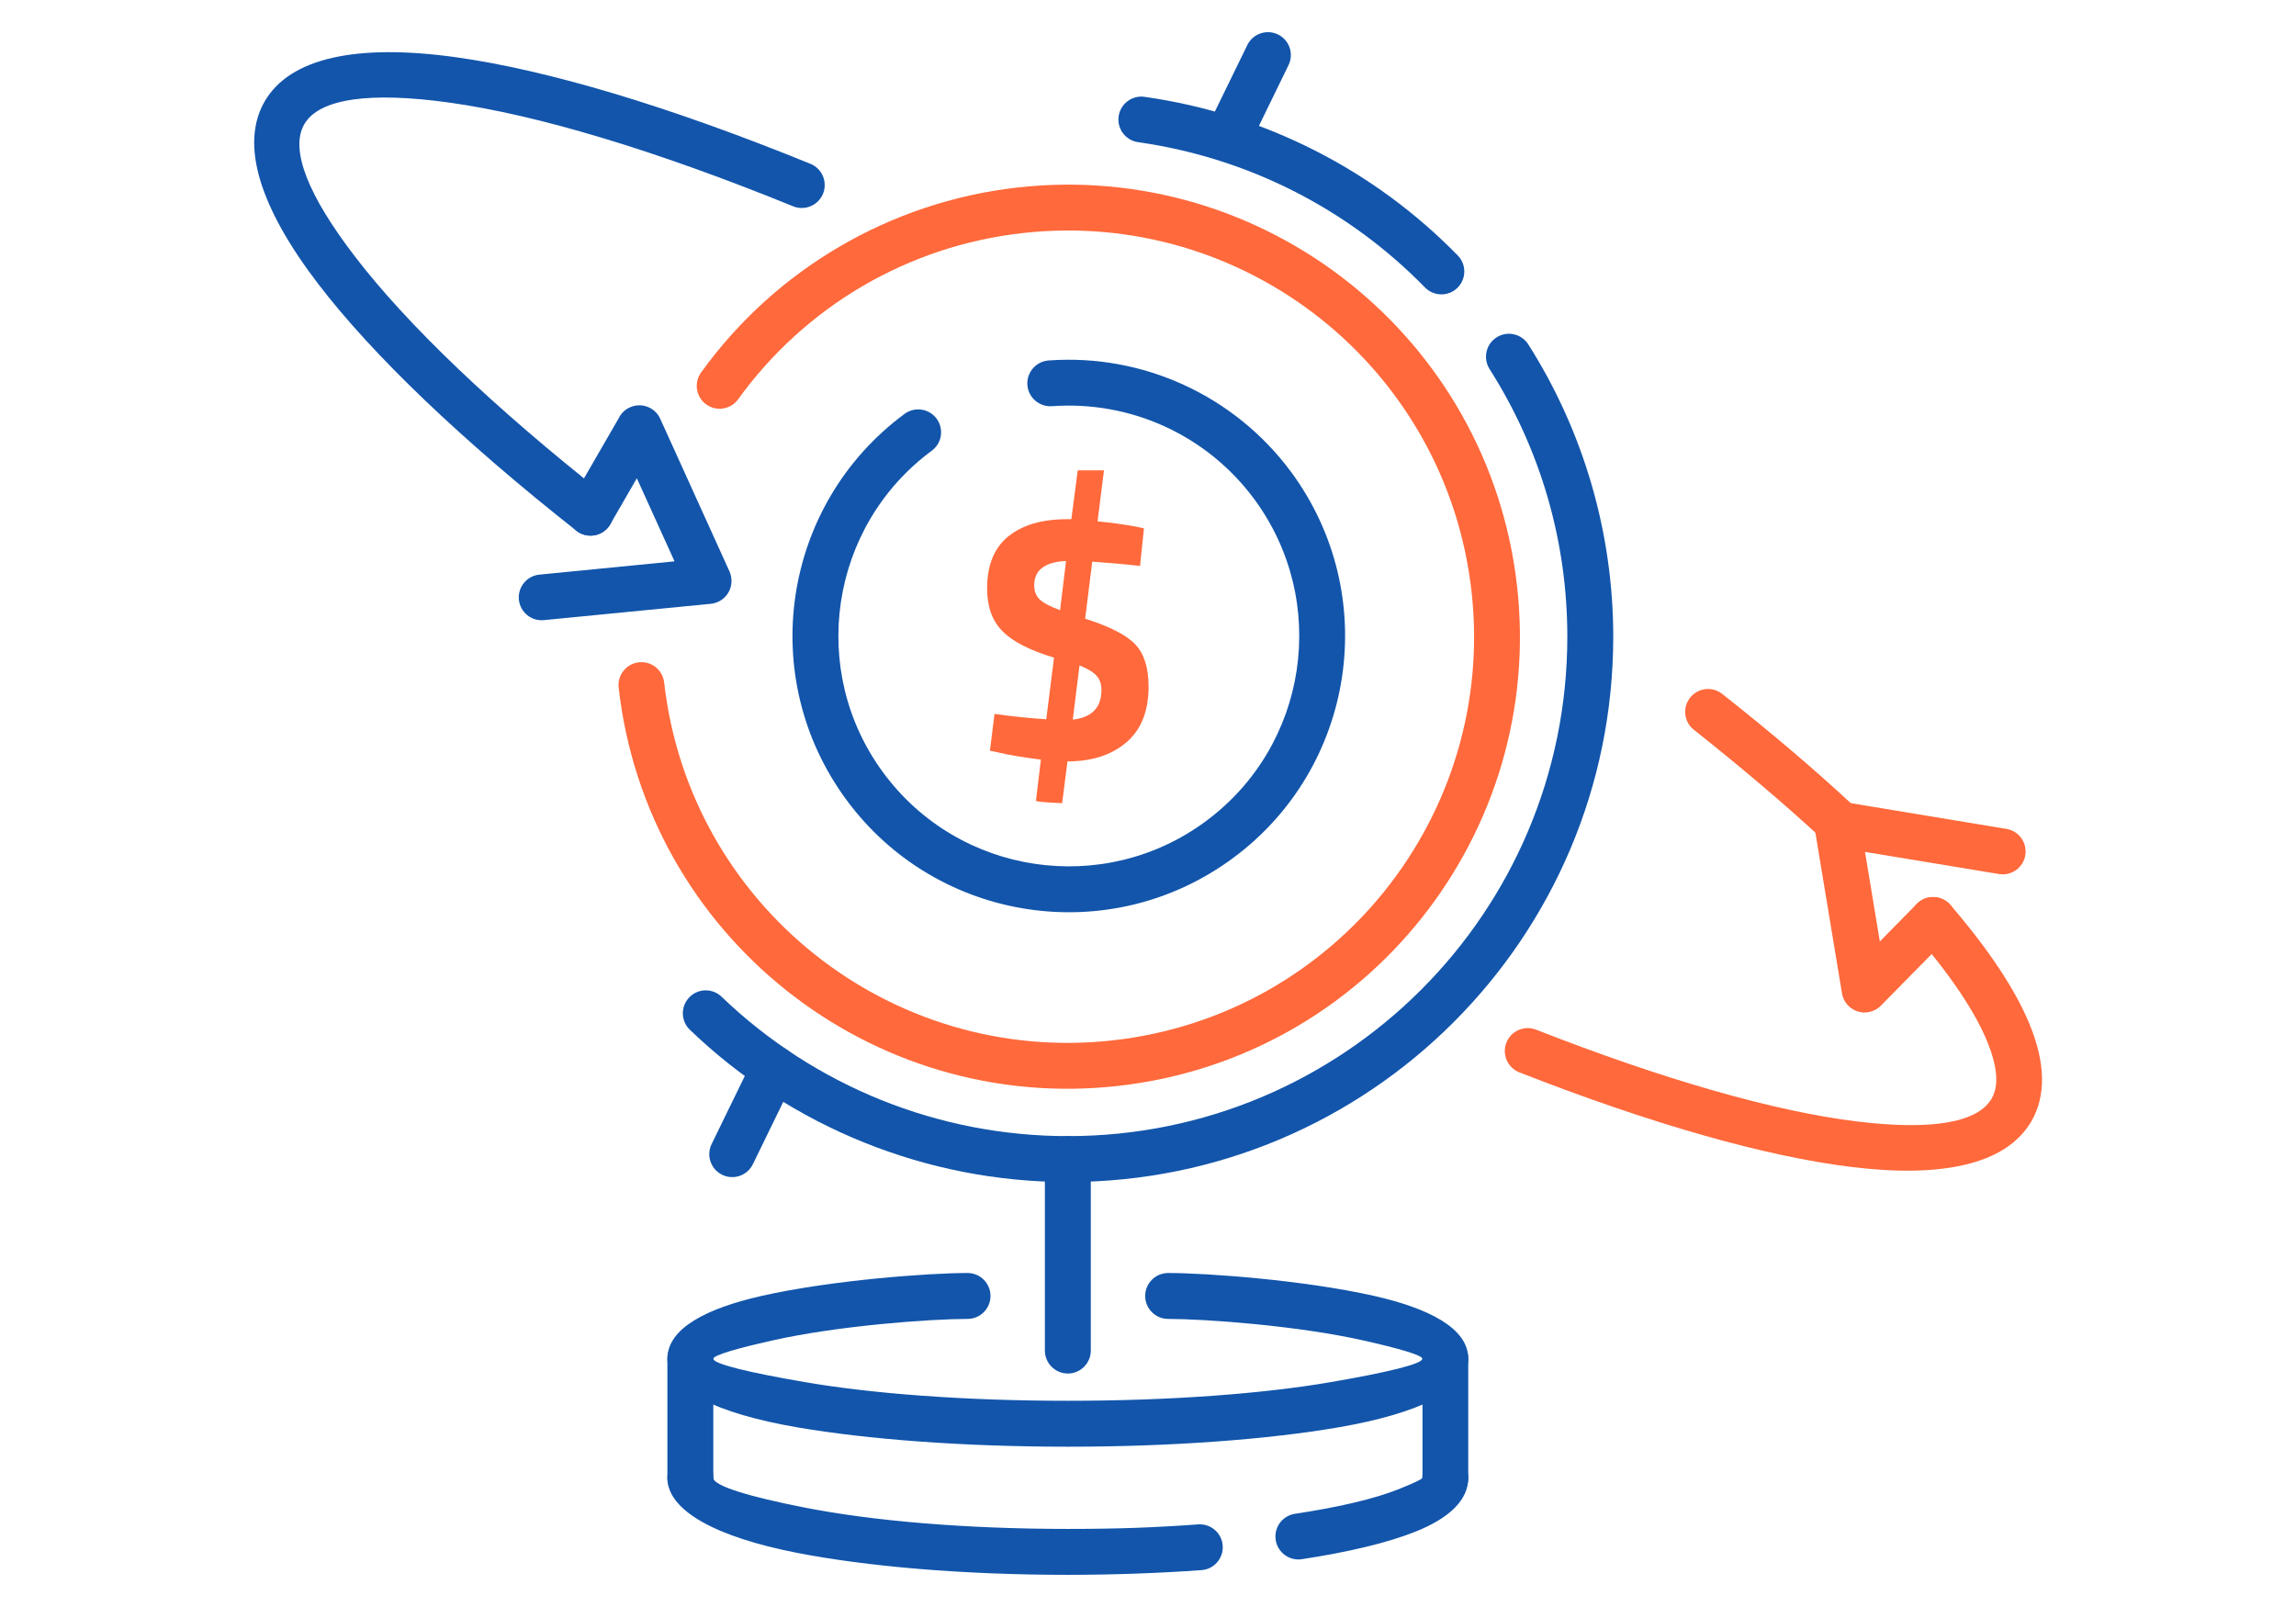 <?xml version="1.0" encoding="UTF-8"?>
<!DOCTYPE svg PUBLIC "-//W3C//DTD SVG 1.1//EN" "http://www.w3.org/Graphics/SVG/1.1/DTD/svg11.dtd">
<!-- Creator: CorelDRAW 2018 (64-Bit) -->
<svg xmlns="http://www.w3.org/2000/svg" xml:space="preserve" width="300px" height="210px" version="1.1" style="shape-rendering:geometricPrecision; text-rendering:geometricPrecision; image-rendering:optimizeQuality; fill-rule:evenodd; clip-rule:evenodd"
viewBox="0 0 3990 2793"
 xmlns:xlink="http://www.w3.org/1999/xlink">
 <defs>
  <style type="text/css">
   <![CDATA[
    .fil0 {fill:none}
    .fil1 {fill:#1255ab;fill-rule:nonzero}
    .fil2 {fill:#ff693b;fill-rule:nonzero}
   ]]>
  </style>
 </defs>
 <g id="Layer_x0020_1">
  <g id="_2069948169584">
   <rect class="fil0" width="3990" height="2793"/>
   <path class="fil1" d="M1815.8 2014.5c0,-22 17.9,-39.9 39.9,-39.9 22,0 39.9,17.9 39.9,39.9l0 332.8c0,22 -17.9,39.9 -39.9,39.9 -22,0 -39.9,-17.9 -39.9,-39.9l0 -332.8z"/>
   <path class="fil1" d="M2030 2292.3c-22,0 -39.9,-17.9 -39.9,-39.9 0,-22 17.9,-39.9 39.9,-39.9 66.9,0 236.2,12.3 358.3,39.9 93.3,21.2 163.3,55.5 163.3,109.2 0,53.6 -86.1,95.1 -225.3,119.1 -121,20.8 -287.4,33.7 -470.6,33.7 -183.2,0 -349.6,-12.9 -470.6,-33.7 -139.2,-24 -225.3,-65.5 -225.3,-119.1 0,-53.7 70,-88 163.3,-109.2 122.1,-27.6 291.5,-39.9 358.3,-39.9 22,0 39.9,17.9 39.9,39.9 0,22 -17.9,39.9 -39.9,39.9 -64,0 -225.4,11.6 -340.8,37.8 -57.7,13 -101,25.1 -101,31.5 0,8.8 60.7,23.7 158.9,40.5 116.5,20.1 278.1,32.5 457.2,32.5 179.1,0 340.7,-12.4 457.2,-32.5 98.2,-16.8 158.9,-31.7 158.9,-40.5 0,-6.4 -43.2,-18.5 -100.9,-31.5 -115.4,-26.2 -276.9,-37.8 -340.9,-37.8z"/>
   <path class="fil1" d="M1159.8 2568.6c0,-22 17.9,-39.9 39.9,-39.9 22,0 39.9,17.9 39.9,39.9 0,13.7 61.1,32.5 159.9,51.8 116.2,22.8 277.5,36.9 456.2,36.9 41.9,0 80.4,-0.6 115.4,-1.8 37,-1.3 74.2,-3.4 111.2,-6.1 21.9,-1.5 41,15 42.5,37 1.6,21.9 -15,41 -36.9,42.5 -35.3,2.6 -73.4,4.6 -114,6.1 -40.9,1.4 -80.4,2.1 -118.2,2.1 -183.6,0 -350.3,-14.7 -471.5,-38.4 -138.6,-27.2 -224.4,-72.7 -224.4,-130.1zm1102.4 141.3c-21.7,3.3 -42,-11.7 -45.3,-33.5 -3.3,-21.8 11.7,-42.1 33.5,-45.4 76.5,-11.5 138.4,-26.1 179.7,-42.6 26.7,-10.7 41.7,-17.7 41.7,-19.8 0,-22 17.9,-39.9 39.9,-39.9 22.1,0 39.9,17.9 39.9,39.9 0,38.6 -33.1,70.1 -92.2,93.6 -47.6,19 -115.4,35.3 -197.2,47.7z"/>
   <path class="fil1" d="M2472 2361.6c0,-21.9 17.8,-39.7 39.7,-39.7 22,0 39.8,17.8 39.8,39.7l0 207c0,22 -17.8,39.8 -39.8,39.8 -21.9,0 -39.7,-17.8 -39.7,-39.8l0 -207z"/>
   <path class="fil1" d="M1159.8 2361.6c0,-22 17.9,-39.9 39.9,-39.9 22,0 39.9,17.9 39.9,39.9l0 207c0,22 -17.9,39.9 -39.9,39.9 -22,0 -39.9,-17.9 -39.9,-39.9l0 -207z"/>
   <path class="fil2" d="M1075.1 1195.1c-2.4,-21.9 13.3,-41.6 35.2,-44 21.9,-2.4 41.5,13.4 43.9,35.3 22,193.6 120.4,360 261.8,472.5 141.3,112.5 325.7,171.1 519.4,149.1 193.7,-22 360.1,-120.4 472.6,-261.7 112.5,-141.4 171.1,-325.7 149.1,-519.5 -22,-193.6 -120.4,-360 -261.7,-472.5 -141.4,-112.5 -325.7,-171.1 -519.5,-149.1 -98.9,11.2 -193.1,43 -277,92.1 -84,49.2 -157.9,115.9 -216.1,196.6 -12.8,17.8 -37.7,21.9 -55.5,9 -17.8,-12.8 -21.8,-37.6 -9,-55.4 64.7,-89.9 146.9,-164 240.4,-218.7 93.6,-54.9 198.5,-90.3 308.5,-102.8 215.4,-24.5 420.5,40.7 577.7,165.9 157.4,125.3 266.9,310.6 291.4,526.2 24.4,215.5 -40.8,420.5 -166,577.8 -125.2,157.3 -310.5,266.8 -526.1,291.3 -215.5,24.5 -420.5,-40.8 -577.8,-166 -157.3,-125.2 -266.9,-310.5 -291.3,-526.1z"/>
   <path class="fil1" d="M1198.8 1789.7c-15.8,-15.2 -16.3,-40.4 -1,-56.2 15.2,-15.9 40.4,-16.4 56.2,-1.1 80.9,77.7 175.2,138.3 277.3,179.4 102,41.1 212.1,62.8 324.4,62.8 239.7,0 456.7,-97.2 613.8,-254.2 157.1,-157.1 254.2,-374.1 254.2,-613.8 0,-83 -11.6,-164.5 -34.3,-242.5 -22.6,-78 -56.5,-153 -100.9,-222.8 -11.7,-18.6 -6.2,-43.3 12.4,-55 18.5,-11.8 43.2,-6.3 55,12.3 48.1,75.8 85,157.7 109.9,243.4 24.9,85.7 37.7,174.7 37.7,264.6 0,261.7 -106.1,498.7 -277.6,670.2 -171.5,171.5 -408.5,277.6 -670.2,277.6 -122.3,0 -242.3,-23.7 -354,-68.7 -111.6,-44.9 -214.6,-111.1 -302.9,-196zm1334.6 -1345.6c15.3,15.7 15,40.9 -0.8,56.3 -15.7,15.3 -40.9,14.9 -56.3,-0.8 -65.8,-67.4 -142.8,-124.3 -228.3,-167.6 -82.8,-41.9 -173.7,-71.2 -270.2,-84.9 -21.8,-3.1 -36.9,-23.2 -33.8,-45 3.1,-21.8 23.3,-36.9 45,-33.8 105.2,14.9 204.4,46.8 294.9,92.7 93.3,47.2 177.5,109.4 249.5,183.1z"/>
   <path class="fil1" d="M2170.4 254.4c-9.6,19.8 -33.5,28 -53.3,18.4 -19.8,-9.6 -28,-33.5 -18.4,-53.3l68.9 -141.2c9.6,-19.8 33.5,-28 53.3,-18.4 19.7,9.6 28,33.5 18.3,53.3l-68.8 141.2z"/>
   <path class="fil1" d="M1308.3 2023.5c-9.6,19.7 -33.5,28 -53.3,18.3 -19.8,-9.6 -28,-33.5 -18.4,-53.3l72.5 -148.7c9.7,-19.8 33.5,-28.1 53.3,-18.4 19.8,9.6 28.1,33.5 18.4,53.3l-72.5 148.8z"/>
   <path class="fil2" d="M1996 1193.4c0,42.7 -12.9,75 -38.8,97 -25.8,21.9 -59.7,32.9 -101.5,32.9l-0.6 0 -9.3 72.6c-30.3,-1.2 -45.5,-2.7 -45.5,-4.3l8.6 -71.4c-30.3,-3.7 -55.8,-8 -76.3,-12.9l-12.3 -2.5 8 -64c32.4,4.5 62.4,7.6 89.9,9.3l13.5 -107.1c-42.3,-12.7 -72.2,-28.1 -89.8,-46.2 -17.7,-18 -26.5,-42.6 -26.5,-73.8 0,-40.6 12.3,-70.9 36.9,-90.8 24.6,-19.8 58.5,-29.8 101.5,-29.8l8 0 11.1 -84.9 45.6 0 -11.1 88.6c25.4,2.5 48.8,5.7 70.1,9.8l10.5 2.5 -6.8 65.2c-29.9,-3.3 -57.6,-5.7 -83.1,-7.4l-12.3 99.1c42.7,13.5 71.7,28.4 87.1,44.6 15.4,16.2 23.1,40.7 23.1,73.5zm-198.8 -175.9c0,9.8 3.1,17.8 9.3,24 6.1,6.1 18,12.5 35.7,19l10.4 -85.5c-36.9,1.7 -55.4,15.8 -55.4,42.5zm116.9 181.5c0,-9.9 -2.7,-18 -8.3,-24.3 -5.5,-6.4 -15.4,-12.4 -29.8,-18.2l-11.7 94.2c33.2,-3.7 49.8,-20.9 49.8,-51.7z"/>
   <path class="fil1" d="M1571.9 719.4c17.7,-13.1 42.6,-9.4 55.7,8.2 13.1,17.7 9.4,42.6 -8.3,55.7 -88.9,65.7 -142.7,161.3 -157.9,262.6 -15.2,101.5 8.2,208.7 73.9,297.5 65.7,88.9 161.3,142.8 262.6,157.9 101.5,15.2 208.7,-8.2 297.5,-73.9 88.9,-65.7 142.8,-161.2 158,-262.6 15.2,-101.5 -8.3,-208.7 -73.9,-297.5 -40.9,-55.3 -94.5,-98.2 -154.9,-125.9 -60.4,-27.7 -127.9,-40.4 -196.6,-35.4 -21.9,1.5 -41,-15 -42.6,-36.9 -1.5,-22 15,-41 37,-42.6 81.9,-6 162.7,9.3 235.2,42.6 72.6,33.3 136.8,84.7 185.8,150.8 78.8,106.7 107,235.1 88.8,356.5 -18.2,121.5 -82.8,236.1 -189.4,314.9 -106.7,78.9 -235.1,107.1 -356.4,88.9 -121.6,-18.2 -236.2,-82.8 -315,-189.4 -78.9,-106.7 -107.1,-235.1 -88.9,-356.5 18.2,-121.5 82.8,-236.1 189.4,-314.9z"/>
   <path class="fil1" d="M1050.8 860.1c17.2,13.6 20.2,38.6 6.6,55.8 -13.6,17.2 -38.6,20.1 -55.8,6.5 -198.5,-156.6 -353.6,-304.7 -448.8,-429.2 -100.1,-130.9 -136.5,-241.3 -92.9,-316.9 43.9,-76 160.5,-100.8 332.6,-76.8 158.3,22.1 368.9,84.6 615.8,185.2 20.4,8.2 30.2,31.5 22,51.9 -8.3,20.4 -31.5,30.2 -51.9,22 -241.1,-98.2 -445.1,-159 -596.8,-180.2 -138,-19.3 -226.9,-7.4 -252.8,37.5 -25.7,44.4 7.6,124.9 87.3,229 91.4,119.5 241.7,262.9 434.7,415.2z"/>
   <path class="fil2" d="M2943.6 1268.4c-17.2,-13.6 -20.1,-38.6 -6.5,-55.8 13.6,-17.2 38.5,-20.2 55.8,-6.6 43,34.1 82.7,66.5 118.9,97.3 36.6,31.1 72.2,62.7 106.7,94.6 16.1,14.8 17.1,40 2.2,56.1 -14.9,16.1 -40,17 -56.1,2.1 -31.2,-28.8 -65.9,-59.5 -104.2,-92 -38,-32.3 -77,-64.2 -116.8,-95.7zm385.6 356.3c-14.3,-16.7 -12.4,-41.8 4.3,-56.1 16.7,-14.2 41.9,-12.3 56.1,4.4 66,76.7 112.3,146.3 137.1,206.4 27.7,67 29.5,124.3 3.5,169.5l-1.7 2.6c-44.2,72.3 -153.7,95.9 -310.1,76.8 -150.4,-18.2 -349.7,-75.1 -578,-164.5 -20.4,-8 -30.6,-31.1 -22.6,-51.6 8,-20.5 31.1,-30.6 51.6,-22.6 222,86.9 414.5,142.1 558.4,159.6 123.9,15 206.5,3.6 232.6,-38.6l0.9 -1.6c12.9,-22.4 9.7,-56.1 -8.1,-99.4 -21.5,-52 -63.4,-114.3 -124,-184.9z"/>
   <path class="fil1" d="M945.2 1077.8c-21.9,2.2 -41.3,-13.8 -43.5,-35.7 -2.1,-21.8 13.9,-41.3 35.7,-43.4l234.8 -23.1 -65.5 -144.4 -46.1 79.9c-10.9,19 -35.2,25.5 -54.2,14.6 -19,-10.9 -25.6,-35.2 -14.7,-54.2l83.5 -144.6c3.9,-8.1 10.6,-15 19.5,-18.9 20,-9.1 43.6,-0.2 52.7,19.9l120.4 265.5c1.7,3.9 2.8,8.1 3.2,12.5 2.2,21.8 -13.8,41.3 -35.7,43.5l-290.1 28.4z"/>
   <path class="fil2" d="M3486.7 1440.6c21.7,3.5 36.4,24 32.9,45.7 -3.6,21.6 -24,36.4 -45.7,32.8l-232.9 -38.5 25.8 155.7 64.2 -65.3c15.4,-15.7 40.6,-15.9 56.3,-0.5 15.7,15.4 15.9,40.6 0.5,56.3l-118.7 120.5c-5.8,6.1 -13.5,10.4 -22.5,11.9 -21.6,3.5 -42.1,-11.2 -45.6,-32.9l-47.5 -286.8c-0.8,-4.4 -0.9,-9 -0.1,-13.6 3.5,-21.7 24,-36.4 45.6,-32.9l287.7 47.6z"/>
  </g>
 </g>
</svg>
